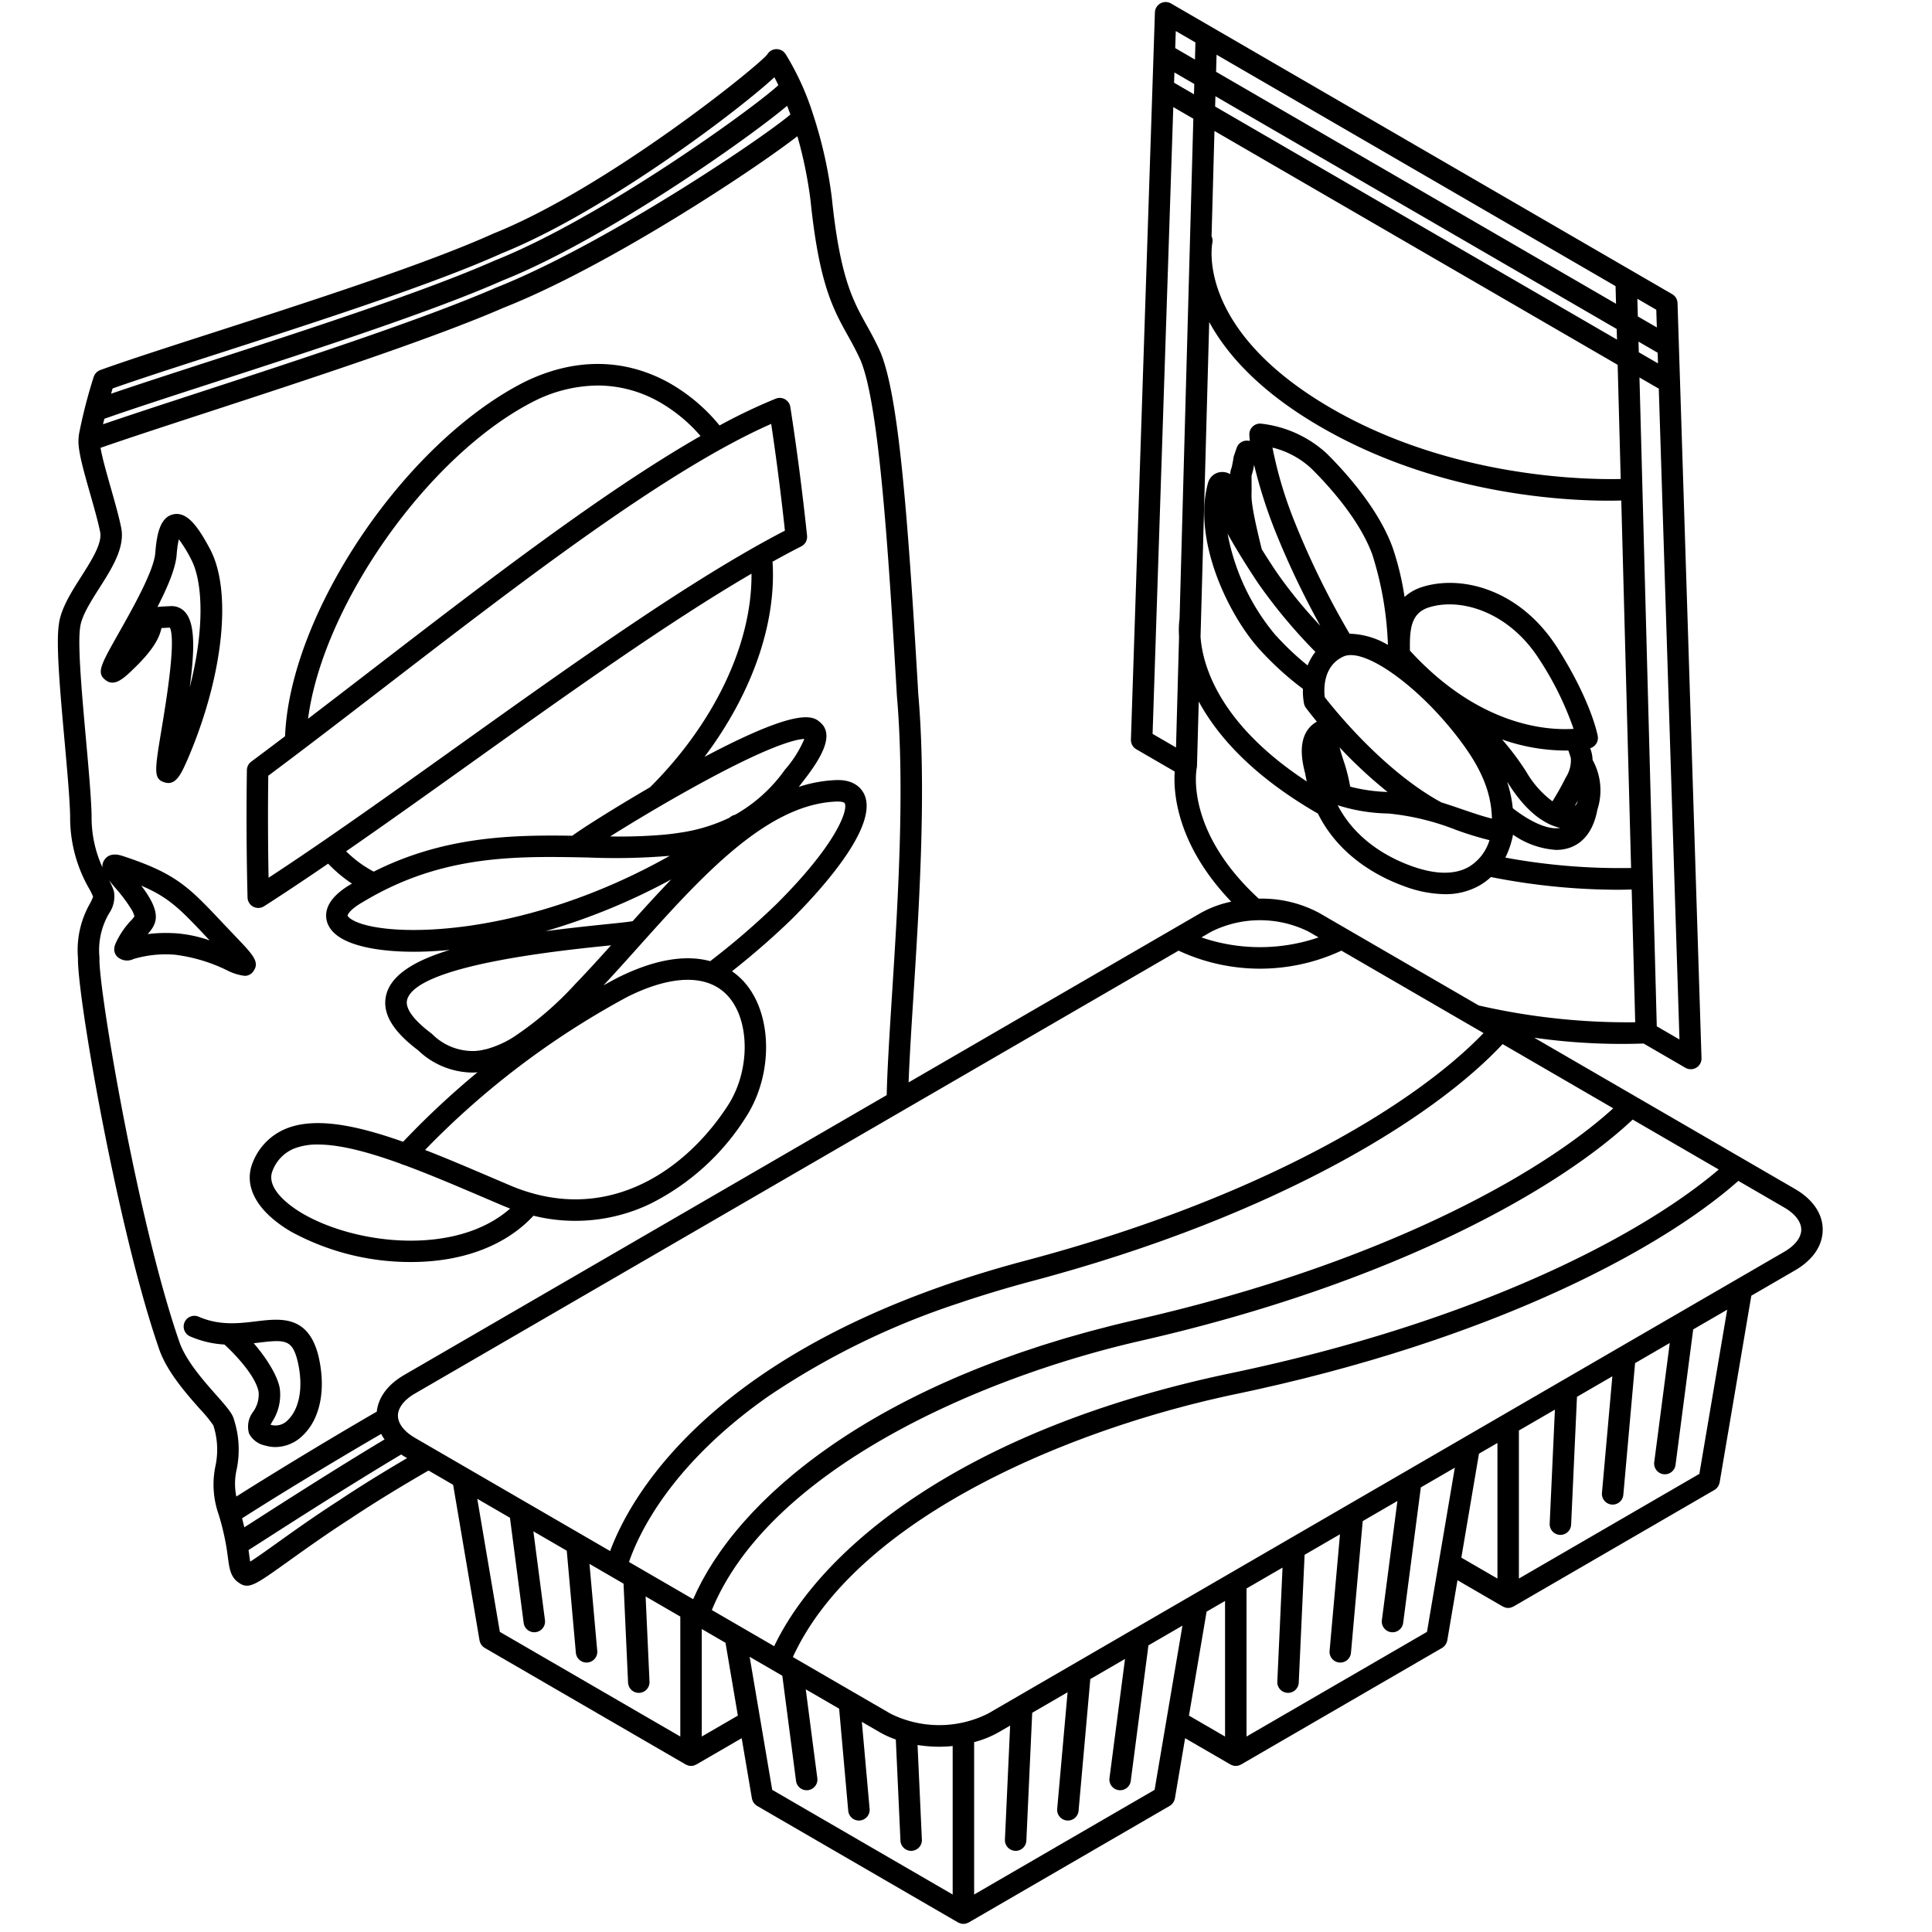 <svg id="illuu" xmlns="http://www.w3.org/2000/svg" width="270" height="270" viewBox="0 0 270 270">
  <g>
    <path d="M9.802,113.994a19.857,19.857,0,0,0,2.667,10.212,9.809,9.809,0,0,1,.543,1.105,6.818,6.818,0,0,1-.453.988,13.124,13.124,0,0,0-1.661,7.61c-.124,5.181,5.509,37.68,11.231,54.305,1.036,3.302,3.811,6.436,5.836,8.724a19.241,19.241,0,0,1,1.845,2.25,10.921,10.921,0,0,1,.307,5.655,12.586,12.586,0,0,0,.45,6.835l.084.285 0.0.001a34.446,34.446,0,0,1,1.208,5.768c.206,1.549.387,2.788,1.654,3.545a1.502,1.502,0,0,0,.267.158,1.693,1.693,0,0,0,.726.169c1.025,0,2.383-.971,5.876-3.47,2.312-1.654,5.19-3.714,8.621-5.923,3.341-2.231,7.274-4.619,10.884-6.702l3.44,1.995,2.564,15.124.002.004,1.122,6.619c.005.027.016.051.022.077.01.046.024.092.039.136a1.482,1.482,0,0,0,.087.21c.02.04.04.079.063.117a1.482,1.482,0,0,0,.151.198c.025.028.046.058.073.084a1.489,1.489,0,0,0,.29.224L95.82,246.585l.003.001.001.001a1.469,1.469,0,0,0,.23.095c.045.017.087.043.133.055a1.497,1.497,0,0,0,.771,0c.046-.012.088-.038.133-.055a1.47,1.47,0,0,0,.23-.095l.001-.001.003-.001L103.652,242.916l1.427,8.413c.005.027.016.051.022.077.011.047.024.092.039.137a1.493,1.493,0,0,0,.086.208c.021.041.041.081.065.12a1.498,1.498,0,0,0,.147.193c.026.029.049.061.077.089a1.489,1.489,0,0,0,.289.223l28.081,16.286.003.001.001.001a1.47,1.47,0,0,0,.23.095c.045.017.087.043.133.055a1.497,1.497,0,0,0,.771,0c.046-.012.088-.038.133-.055a1.471,1.471,0,0,0,.23-.095l.001-.001.003-.001,28.08-16.286a1.489,1.489,0,0,0,.29-.224c.027-.026.048-.056.073-.084a1.466,1.466,0,0,0,.151-.198c.023-.038.043-.077.063-.117a1.48,1.48,0,0,0,.087-.21c.015-.045.028-.09.039-.136.006-.026.017-.051.022-.077l1.427-8.413,6.326,3.669.003.001.001.001a1.47,1.47,0,0,0,.23.095c.045.017.087.043.133.055a1.497,1.497,0,0,0,.771,0c.046-.012.088-.038.133-.055a1.469,1.469,0,0,0,.23-.095l.001-.001.003-.001,28.081-16.287a1.489,1.489,0,0,0,.29-.224c.027-.026.048-.056.073-.084a1.482,1.482,0,0,0,.151-.198c.023-.038.043-.077.063-.117a1.482,1.482,0,0,0,.087-.21c.015-.045.028-.09.039-.136.006-.026.017-.05.022-.077l1.427-8.413,6.326,3.669.003.001.001.001a1.47,1.47,0,0,0,.23.095c.045.017.087.043.133.055a1.499,1.499,0,0,0,.771,0c.046-.012.088-.038.133-.055a1.469,1.469,0,0,0,.23-.095l.001-.001.003-.001,28.08-16.287a1.489,1.489,0,0,0,.29-.224c.027-.026.048-.056.073-.084a1.482,1.482,0,0,0,.151-.198c.023-.038.043-.077.063-.117a1.482,1.482,0,0,0,.087-.21c.015-.045.028-.09.039-.136.006-.026.017-.05.022-.077l1.123-6.619.002-.004,3.302-19.476,6.105-3.541c2.497-1.448,3.872-3.468,3.872-5.688,0-2.222-1.375-4.241-3.871-5.689l-7.364-4.271-14.8-8.585-14.278-8.281a86.624,86.624,0,0,0,15.281.812l5.842,3.389a1.5,1.5,0,0,0,2.252-1.346L234.439,42.36a1.501,1.501,0,0,0-.746-1.25l-5.599-3.247a1.454,1.454,0,0,0-.146-.085L163.653.486a1.501,1.501,0,0,0-2.252,1.248l-3.353,101.625a1.5,1.5,0,0,0,.746,1.348l5.377,3.118c-.199,2.738.153,10.102,7.896,18.185a14.827,14.827,0,0,0-4.308,1.604L126.978,151.268c.134-3.553.403-7.803.659-11.813.826-12.98,1.855-29.135.696-42.425-1.526-26.35-2.815-41.76-5.269-47.763-.664-1.505-1.329-2.701-1.972-3.857-1.904-3.426-3.702-6.661-4.842-17.754a61.858,61.858,0,0,0-2.626-11.686l-.003-.006-.001-.006A37.729,37.729,0,0,0,109.815,7.599c-.005-.009-.015-.016-.021-.025a1.49,1.49,0,0,0-.229-.281c-.021-.02-.04-.041-.062-.06a1.488,1.488,0,0,0-.302-.208c-.013-.007-.028-.01-.041-.016-.006-.003-.011-.008-.017-.011-.01-.005-.022-.003-.032-.008a1.497,1.497,0,0,0-.494-.121c-.016-.001-.031.001-.047 0a1.501,1.501,0,0,0-.491.063c-.011.004-.022.009-.033.013a1.497,1.497,0,0,0-.447.237l-.013.012a1.485,1.485,0,0,0-.354.406C105.878,9.33,84.844,26.271,68.964,32.636,59.611,36.868,43.179,42.166,29.976,46.424c-6.539,2.108-12.186,3.93-15.961,5.29a1.5,1.5,0,0,0-.293.145c-.029.018-.053.041-.08.06a1.492,1.492,0,0,0-.17.141c-.028.028-.052.058-.078.088a1.496,1.496,0,0,0-.123.161q-.033.051-.062.105a1.49,1.49,0,0,0-.086.191c-.009.024-.023.044-.031.068a71.402,71.402,0,0,0-2.033,7.903,5.456,5.456,0,0,0-.084.819c-.003.029-.009.057-.01.087l-.002.011c-0.0.006.001.013 0.0.018l-.001.014c-0.0.007.002.014.002.022-.043,1.559.729,4.278,1.625,7.425.539,1.891,1.096,3.847,1.407,5.369.313,1.583-1.188,3.944-2.64,6.228-1.423,2.236-2.894,4.55-3.139,6.767-.403,2.751.205,9.523.794,16.073C9.385,107.566,9.738,111.493,9.802,113.994Zm27.438,96.039q.422-.263.872-.542l.151-.094q.481-.298.989-.611l.066-.041q.536-.33,1.1-.676l.072-.044q.561-.344,1.147-.701l.086-.052q.607-.37,1.238-.753l.022-.013c3.041-1.845,6.45-3.881,9.826-5.845.083-.048.166-.097.25-.145.07-.04.139-.08.208-.121l.003.005a6.298,6.298,0,0,0,.473.76c-6.835,4.102-14.04,8.721-18.234,11.409-.498.319-.956.613-1.367.876-.092-.396-.193-.809-.312-1.254l.071-.046.083-.053c.179-.116.369-.237.575-.369l.084-.054c.21-.134.43-.274.665-.422l.116-.073c.24-.152.49-.309.753-.474l.076-.047q.404-.254.843-.527Zm16.007-4.079c-2.031,1.241-4.04,2.513-5.889,3.748-3.472,2.235-6.383,4.318-8.723,5.991q-.4.286-.798.57-.175.125-.348.248c-.286.203-.567.403-.836.591-.046.032-.087.061-.132.092-.254.177-.495.344-.722.498-.042.028-.085.058-.126.085-.25.168-.477.318-.677.443l-.033.02c-.046-.269-.09-.598-.131-.906-.029-.216-.062-.458-.098-.712.519-.328,1.281-.817,2.393-1.529,4.01-2.571,11.774-7.547,18.94-11.826.139.089.268.182.414.267l.412.239C55.69,204.48,54.466,205.21,53.247,205.954ZM95.073,242.683,69.854,228.056l-3.153-18.595,4.566,2.648,1.916,14.696a1.5,1.5,0,0,0,2.975-.389l-1.618-12.41,4.665,2.706,1.273,14.266a1.5,1.5,0,0,0,1.492,1.366q.067,0,.135-.006a1.501,1.501,0,0,0,1.361-1.627L82.381,218.556l2.982,1.73,1.778,1.031.633,13.832a1.499,1.499,0,0,0,1.497,1.432c.022,0,.046-.001.069-.002a1.499,1.499,0,0,0,1.43-1.566L90.225,223.106l4.848,2.812V242.683Zm3,0V227.658l3.318,1.924,1.726,10.176Zm35.065,22.078-25.22-14.627-2.044-12.055-1.109-6.54,3.37,1.954,1.196.694,1.916,14.697a1.5,1.5,0,1,0,2.975-.389L112.604,236.085l4.666,2.706,1.272,14.266a1.5,1.5,0,0,0,1.492,1.367q.067,0,.135-.006a1.5,1.5,0,0,0,1.361-1.627l-1.084-12.158,2.486,1.442a13.535,13.535,0,0,0,2.26,1.026l.646,14.126a1.499,1.499,0,0,0,1.497,1.432c.022,0,.046-.001.069-.002a1.499,1.499,0,0,0,1.43-1.566l-.605-13.225a19.486,19.486,0,0,0,3.027.241c.63,0,1.258-.037,1.882-.097v20.752Zm3-.001V243.469a14.307,14.307,0,0,0,3.442-1.394l1.589-.922-.729,15.937a1.499,1.499,0,0,0,1.43,1.566c.023.001.046.002.069.002a1.499,1.499,0,0,0,1.497-1.432l.817-17.862,4.944-2.868-1.453,16.294a1.5,1.5,0,0,0,1.361,1.627q.067.006.135.006a1.5,1.5,0,0,0,1.492-1.367l1.641-18.402,4.85-2.813-2.172,16.654a1.5,1.5,0,1,0,2.975.389l2.47-18.941,4.751-2.755-3.891,22.946ZM171.203,242.683l-5.043-2.925,1.504-8.87.959-5.657,2.58-1.496V242.683Zm3,0v-20.689l5.033-2.919-.73,15.937a1.499,1.499,0,0,0,1.43,1.566c.023.001.046.002.069.002a1.499,1.499,0,0,0,1.497-1.432l.818-17.862,4.945-2.868-1.453,16.295a1.5,1.5,0,0,0,1.361,1.627q.067.006.135.006a1.5,1.5,0,0,0,1.492-1.367l1.641-18.402,4.85-2.813-2.172,16.654a1.5,1.5,0,1,0,2.975.389l2.47-18.941,4.75-2.755-.578,3.412-3.313,19.535Zm35.065-22.078-5.043-2.925,2.464-14.527,2.58-1.496v18.949Zm3,0V199.916l5.033-2.919L216.571,212.934a1.499,1.499,0,0,0,1.43,1.566c.023.001.046.002.069.002a1.499,1.499,0,0,0,1.497-1.432l.818-17.862,4.944-2.868-1.454,16.295a1.501,1.501,0,0,0,1.361,1.627q.067.006.135.006a1.5,1.5,0,0,0,1.492-1.366l1.642-18.404,4.849-2.813-2.172,16.654a1.5,1.5,0,1,0,2.975.389l2.47-18.941,4.751-2.755-3.891,22.946Zm28.918-54.092c.191-.156.384-.312.569-.467.189-.158.369-.314.551-.471.179-.154.361-.308.533-.461.032-.028.067-.057.098-.085l6.416,3.722c1.51.875,2.376,2.003,2.376,3.094,0,1.09-.866,2.218-2.377,3.093l-111.278,64.542a15.256,15.256,0,0,1-13.637,0l-13.63-7.904c.052-.115.1-.231.154-.345.141-.298.291-.593.442-.888.158-.308.317-.616.485-.921.161-.291.329-.58.499-.867.178-.302.359-.604.548-.902.179-.283.365-.564.552-.844.199-.296.4-.591.608-.883.196-.276.399-.549.604-.822.218-.29.438-.578.665-.864q.319-.402.651-.799.355-.426.722-.847.341-.389.694-.773.383-.417.777-.829.363-.378.736-.75.407-.407.827-.808.384-.367.778-.73.431-.397.875-.788.402-.355.813-.706.456-.388.923-.77.419-.344.846-.683.478-.378.967-.75c.29-.221.581-.441.876-.659q.5-.369,1.01-.731c.299-.213.599-.426.903-.636.346-.239.697-.475,1.049-.71.308-.206.617-.411.929-.614.358-.232.719-.46,1.082-.688.317-.199.634-.398.955-.594.37-.225.744-.448,1.119-.669.322-.19.644-.381.97-.568.381-.219.767-.434,1.153-.649.328-.183.656-.366.988-.546.391-.212.786-.42,1.182-.628.333-.175.665-.351,1.001-.523.4-.205.804-.406,1.208-.607.338-.168.675-.337,1.015-.502.408-.198.819-.391,1.23-.584.341-.161.682-.322,1.025-.48.415-.19.833-.376,1.25-.562.345-.153.688-.308,1.035-.459.419-.182.84-.359,1.262-.537.349-.147.698-.296,1.048-.44.424-.175.85-.344,1.276-.514.349-.139.697-.281,1.047-.417.432-.168.865-.331,1.297-.495.346-.131.692-.264,1.039-.392.437-.162.876-.317,1.314-.474.344-.123.687-.249,1.031-.369.439-.153.877-.301,1.316-.449.345-.117.689-.236,1.034-.35.435-.144.869-.281,1.303-.421.348-.111.696-.226,1.043-.334.439-.137.876-.268,1.314-.4.339-.103.679-.208,1.018-.308.442-.13.882-.254,1.323-.379.334-.095.669-.193,1.002-.285.456-.126.909-.246,1.363-.367.312-.083.625-.17.935-.251.47-.122.936-.237,1.403-.353.293-.073.589-.15.88-.221.515-.125,1.024-.242,1.534-.36.237-.055.477-.114.713-.167q1.117-.253,2.217-.482v-.001q1.686-.352,3.337-.721c.316-.07.625-.144.939-.216.779-.177,1.559-.354,2.327-.535.379-.09.75-.183,1.127-.274.693-.168,1.387-.334,2.07-.506.396-.099.784-.202,1.176-.303.653-.167,1.308-.334,1.951-.505.401-.106.793-.215,1.19-.323.624-.169,1.249-.337,1.864-.509.401-.112.794-.227,1.191-.34.601-.172,1.204-.343,1.797-.517.397-.117.785-.236,1.178-.354.579-.174,1.16-.347,1.731-.524.397-.123.787-.248,1.18-.372.555-.175,1.112-.35,1.659-.527.394-.128.78-.257,1.169-.386.536-.177,1.073-.354,1.601-.533.384-.13.762-.262,1.142-.394.521-.18,1.042-.36,1.554-.542.381-.135.756-.272,1.133-.408.497-.18.995-.359,1.484-.541.378-.14.749-.281,1.122-.422.48-.181.96-.363,1.433-.546.367-.142.729-.285,1.092-.428.464-.183.926-.365,1.382-.549.362-.146.718-.292,1.075-.439.446-.183.892-.367,1.331-.551.352-.148.7-.297,1.047-.445.43-.184.859-.368,1.282-.553.344-.15.683-.301,1.022-.452.415-.185.829-.37,1.237-.556.333-.152.663-.304.991-.456q.6-.278,1.19-.557.488-.231.967-.463.576-.278,1.142-.556.472-.233.936-.466.554-.278,1.097-.556.458-.235.908-.47.532-.277,1.053-.555.441-.235.874-.469.512-.278,1.012-.555.426-.236.845-.472.485-.274.958-.547c.277-.16.552-.319.824-.479.307-.18.609-.36.908-.54.267-.16.533-.32.794-.48.291-.178.576-.355.86-.532.258-.161.516-.322.768-.483.274-.175.543-.349.81-.523.249-.162.497-.323.739-.484.26-.172.513-.344.766-.516.237-.161.475-.322.706-.482.245-.17.483-.338.721-.507.227-.161.455-.322.676-.482.23-.166.452-.332.675-.497.216-.16.433-.32.642-.479.216-.164.425-.327.635-.49.203-.158.408-.316.606-.473C240.795,166.833,240.99,166.673,241.186,166.513Zm-.989-3.073c-10.945,9.342-34.049,21.329-68.143,28.455v.001c-37.509,7.841-57.38,24.555-63.86,38.163l-8.712-5.053c7.999-19.483,37.105-32.422,59.961-37.634,34.999-7.98,58.245-21.04,68.726-30.91Zm-14.747-8.554c-.088.08-.175.159-.264.24-.174.156-.35.312-.53.469-.173.151-.351.303-.53.456-.187.159-.376.319-.57.48-.184.153-.374.307-.564.461-.2.162-.4.324-.606.487-.198.157-.402.314-.606.472-.211.163-.421.326-.639.49-.211.159-.429.32-.645.48-.222.164-.444.329-.672.494-.223.161-.454.324-.683.486-.235.167-.469.333-.711.5-.236.164-.481.328-.723.493-.245.166-.487.332-.738.499-.258.171-.525.344-.79.516-.248.161-.492.322-.746.484-.278.178-.567.356-.852.534-.254.159-.502.317-.761.475-.323.198-.657.396-.988.595-.251.151-.497.301-.753.451q-.818.482-1.669.965c-.246.14-.503.28-.753.419-.357.199-.711.399-1.077.598-.274.149-.557.299-.836.448-.354.19-.705.38-1.067.57-.293.154-.595.308-.894.462-.358.185-.713.369-1.078.554-.312.158-.633.315-.95.472-.363.18-.724.36-1.094.54-.326.159-.66.317-.992.475-.373.178-.745.356-1.125.534-.339.159-.685.317-1.03.475-.384.176-.768.353-1.159.528-.351.158-.708.315-1.064.472-.397.175-.796.351-1.2.525-.361.156-.727.311-1.093.467-.41.174-.822.348-1.239.521-.372.154-.748.308-1.125.462q-.636.259-1.282.517-.575.229-1.158.457-.65.254-1.31.506-.595.227-1.197.453-.672.252-1.355.502-.607.222-1.22.443-.696.25-1.403.497c-.412.145-.825.289-1.242.432-.478.164-.963.327-1.448.49-.423.142-.845.284-1.273.424-.494.162-.995.323-1.497.484-.427.137-.853.274-1.286.409-.513.161-1.034.32-1.554.478-.436.133-.869.267-1.309.398-.531.159-1.07.315-1.608.471-.438.127-.873.255-1.315.381-.559.159-1.127.315-1.694.471-.435.12-.866.241-1.305.36-.596.161-1.203.318-1.807.476-.419.11-.834.221-1.258.329-.67.171-1.352.339-2.032.506-.369.091-.732.184-1.104.274q-1.583.383-3.2.752-1.767.403-3.479.832c-.388.097-.762.2-1.146.299-.746.192-1.493.384-2.224.583-.454.124-.894.254-1.342.38-.643.182-1.29.362-1.92.549-.469.139-.925.284-1.388.426-.593.182-1.189.362-1.77.549-.468.15-.923.305-1.383.458-.559.186-1.121.37-1.67.56-.457.158-.904.321-1.354.482-.535.191-1.072.382-1.596.577-.445.166-.88.335-1.318.503-.512.197-1.025.393-1.528.594-.433.173-.857.349-1.282.524-.489.202-.979.403-1.458.608-.421.18-.834.362-1.248.545-.469.206-.936.413-1.395.623-.404.184-.801.371-1.197.557-.453.213-.903.426-1.346.642-.387.188-.768.378-1.148.569-.436.219-.869.438-1.296.66q-.557.289-1.101.581-.626.334-1.238.672-.536.296-1.06.594-.599.341-1.185.685-.512.301-1.013.604-.577.349-1.139.701c-.322.201-.642.403-.957.605-.372.239-.737.479-1.099.72-.304.202-.608.405-.906.608-.357.244-.706.489-1.054.735-.287.203-.574.405-.855.609-.343.249-.677.499-1.011.75-.27.203-.542.406-.806.61-.33.255-.65.51-.971.766-.251.201-.505.401-.75.602-.319.262-.628.525-.937.788-.232.197-.467.394-.693.592-.309.27-.607.541-.905.812-.212.192-.427.383-.634.575-.304.283-.595.566-.888.849-.186.18-.378.361-.56.541-.303.301-.592.602-.883.903-.158.164-.323.328-.478.493-.317.337-.62.673-.921,1.01-.115.128-.236.256-.349.385q-.585.666-1.13,1.33c-.017.021-.036.042-.054.063q-.579.707-1.113,1.411c-.019.026-.037.051-.056.077q-.495.655-.953,1.306c-.088.125-.167.249-.252.373-.229.335-.458.669-.673,1.002-.1.156-.192.31-.289.465-.188.3-.376.6-.552.898-.1.17-.191.338-.288.507-.16.282-.322.564-.471.844-.094.176-.18.35-.27.526-.138.27-.277.54-.406.808-.086.18-.165.359-.247.538-.089.196-.186.393-.27.587l-8.967-5.201c1.356-3.971,5.88-13.633,19.483-23.163a107.156,107.156,0,0,1,26.699-13.034c.297-.101.589-.203.89-.303.635-.211,1.283-.417,1.933-.623q.979-.31,1.982-.613c.486-.147.972-.294,1.466-.438,1.23-.357,2.477-.71,3.764-1.052q1.638-.434,3.238-.883c.282-.079.556-.16.836-.24.782-.222,1.563-.444,2.331-.671.323-.095.638-.193.959-.289.715-.214,1.43-.428,2.133-.647.334-.104.661-.21.993-.315.679-.214,1.358-.428,2.026-.646.333-.109.658-.219.989-.329.655-.217,1.31-.434,1.954-.654.333-.114.659-.23.99-.345.628-.218,1.256-.436,1.873-.657.334-.119.661-.241.992-.361.604-.22,1.208-.439,1.801-.661.327-.122.647-.246.97-.369.586-.223,1.171-.445,1.746-.67.32-.125.633-.251.95-.377.568-.225,1.134-.451,1.691-.678.312-.127.619-.256.928-.384.55-.228,1.099-.456,1.639-.686.303-.129.6-.258.9-.388.535-.231,1.069-.463,1.594-.695.293-.13.581-.26.871-.391.519-.233,1.035-.467,1.543-.702.286-.132.568-.265.851-.397.5-.234.998-.469,1.488-.704.278-.134.552-.267.827-.401q.726-.354,1.437-.708c.27-.135.537-.27.804-.405q.7-.355,1.385-.71.392-.204.778-.408.675-.356,1.335-.712.38-.205.754-.411.649-.356,1.283-.712.367-.206.728-.412.626-.357,1.237-.714.351-.205.697-.41.604-.358,1.191-.716c.225-.137.449-.273.67-.41q.578-.356,1.139-.712c.217-.137.433-.274.646-.41.369-.237.732-.473,1.091-.71.207-.136.414-.272.617-.408.352-.235.696-.469,1.038-.703.201-.138.404-.276.602-.413.334-.232.661-.464.985-.696.19-.136.382-.272.569-.407.32-.232.632-.463.943-.694.18-.134.363-.268.54-.402.306-.231.603-.461.899-.691.169-.131.34-.262.505-.393.291-.23.572-.458.853-.685.16-.13.323-.26.479-.389.276-.228.543-.454.809-.681.148-.126.3-.252.445-.378.265-.229.519-.456.773-.682.135-.12.274-.241.405-.361.255-.231.498-.46.741-.688.12-.113.245-.226.362-.338.249-.238.486-.473.722-.707.1-.1.206-.2.304-.299.253-.255.493-.507.732-.759.072-.076.148-.153.219-.228.014-.015.029-.03.043-.044ZM174.902,69.107c.018-.633.012-1.209.007-1.695-.004-.347-.008-.768.005-.965a9.361,9.361,0,0,0,.347-1.493,68.301,68.301,0,0,0,2.91,9.161,118.085,118.085,0,0,0,6.346,13.336,63.748,63.748,0,0,1-6.206-7.623c-.74-1.112-1.396-2.133-1.979-3.069C175.26,72.403,174.871,70.285,174.902,69.107Zm36.511,43.844a17.352,17.352,0,0,0-.79-3.7c.042.066.092.131.134.197.228.364.455.706.681,1.03.086.124.174.237.261.357.142.195.283.39.424.57.106.137.214.264.321.395.122.148.244.295.365.433.115.131.231.257.347.381q.173.185.348.36c.116.116.232.232.349.341.132.123.261.236.391.348.099.086.198.177.299.258.221.178.437.338.65.486.082.057.164.109.247.162q.261.17.514.313c.065.036.129.075.194.109q.36.191.698.332c.016.007.031.016.047.022.015.006.03.008.045.013a6.987,6.987,0,0,0,1.094.343C216.45,115.995,214.042,114.992,211.413,112.951Zm8.663-.324c.148-.25.286-.498.427-.748-.045.149-.09.284-.128.39A.742.742,0,0,1,220.077,112.626Zm-.548-6.655a4.434,4.434,0,0,1-.723,2.706l-.118.236c-.455.924-1.095,2.054-1.729,3.069a13.539,13.539,0,0,1-3.658-4.127,37.777,37.777,0,0,0-3.381-4.515,27.021,27.021,0,0,0,8.82,1.548c.153,0,.292-.004.436-.007A11.113,11.113,0,0,1,219.529,105.971ZM197.04,90.925l-.001-.054c-.045-2.908.123-5.196,2.663-5.991,4.473-1.401,11.208.651,15.428,7.284a43.659,43.659,0,0,1,4.778,9.694C216.224,102.097,206.709,101.501,197.04,90.925ZM180.969,73.033a57.338,57.338,0,0,1-3.139-10.481,12.204,12.204,0,0,1,5.436,2.927c2.426,2.4,6.76,7.161,8.534,12.071a46.868,46.868,0,0,1,2.164,12.577,11.042,11.042,0,0,0-5.361-1.563A116.499,116.499,0,0,1,180.969,73.033Zm-5.157,8.456a73.755,73.755,0,0,0,8.018,9.613,7.557,7.557,0,0,0-1.089,1.895,39.374,39.374,0,0,1-4.59-4.361,30.776,30.776,0,0,1-6.592-14.051C172.57,76.406,173.944,78.679,175.812,81.489Zm12.836,28.21a24.635,24.635,0,0,0-.673-2.754l-.119-.363c-.163-.498-.44-1.345-.646-2.128a65.046,65.046,0,0,0,6.707,6.224,23.683,23.683,0,0,1-5.22-.742C188.681,109.856,188.664,109.777,188.648,109.699Zm5.405,3.991a35.026,35.026,0,0,1,9.435,2.29,45.544,45.544,0,0,0,4.67,1.434,6.573,6.573,0,0,1-2.857,3.716c-1.986,1.144-4.7,1.11-8.064-.107-3.009-1.087-7.718-3.508-10.29-8.491A24.622,24.622,0,0,0,194.053,113.69Zm10.409-.547c-.969-.333-1.982-.677-3.021-1.002-8.055-4.377-14.996-13.022-16.309-14.717-.122-1.053-.258-4.367,2.623-5.674,3.131-1.425,11.642,4.999,17.185,12.957,3.018,4.333,3.49,7.454,3.562,9.693C207.299,114.107,205.916,113.642,204.463,113.143Zm6.985,3.505a11.801,11.801,0,0,0,6.023,2.129,5.815,5.815,0,0,0,1.925-.315c1.405-.491,3.198-1.819,3.84-5.301a8.759,8.759,0,0,0-.671-6.963,4.646,4.646,0,0,0-.122-.946c-.052-.209-.12-.442-.202-.692a1.496,1.496,0,0,0,1.048-1.699c-.035-.197-.932-4.923-5.627-12.306-5.264-8.274-13.464-10.225-18.855-8.538a6.612,6.612,0,0,0-2.518,1.408,39.487,39.487,0,0,0-1.664-6.896c-1.976-5.464-6.642-10.605-9.247-13.185a16.242,16.242,0,0,0-9.152-4.14,1.482,1.482,0,0,0-1.145.392,1.501,1.501,0,0,0-.482,1.11c0.0.043.005.34.067.903-.077-.004-.163-.01-.261-.02a1.493,1.493,0,0,0-1.576,1.001l-.37,1.071a1.544,1.544,0,0,0-.063.255c-.084.527-.216,1.231-.282,1.457a2.493,2.493,0,0,0-.188.892,2.18,2.18,0,0,0-1.522-.263,2.034,2.034,0,0,0-1.587,1.529c-.003.012-.012.021-.015.032l-.002.011-.003.006-.001.01c-2.117,8.003,2.883,18.287,7.118,23.04a43.324,43.324,0,0,0,6.173,5.641,9.414,9.414,0,0,0,.15,2.043,1.498,1.498,0,0,0,.267.604c.103.14.642.858,1.53,1.932a4.053,4.053,0,0,0-.865.651c-1.766,1.802-1.285,4.633-.762,6.622.06.374.14.729.218,1.086-12.409-8.14-14.575-16.401-14.846-20.213l1.212-43.996c2.436,4.477,7.016,9.696,15.535,14.637C200.526,68.923,217.819,69.971,224.809,69.971c.695,0,1.287-.01,1.767-.024l1.371,51.357a88.351,88.351,0,0,1-17.572-1.452A12.33,12.33,0,0,0,211.448,116.648ZM164.126,10.126l2.777,1.611-.04,1.439-2.785-1.615Zm5.89-2.481,55.761,32.342.066,2.465L169.95,10.035Zm55.921,38.331.04,1.485-56.16-32.573.04-1.439Zm5.769,4.808-2.682-1.556-.04-1.485,2.674,1.551Zm-5.635.201.426,15.955c-4.966.112-23.72-.18-40.468-9.893-18.754-10.877-16.697-22.61-16.6-23.11a1.486,1.486,0,0,0-.111-.924l.405-14.709Zm8.637,94.283-3.17-1.839-2.42-90.677,2.7,1.566ZM231.467,43.288,231.546,45.76l-2.656-1.54-.066-2.465ZM164.317,4.339,167.063,5.932l-.066,2.39-2.759-1.6Zm-3.241,98.222,2.891-87.597,2.803,1.626L164.845,86.45a12.732,12.732,0,0,0-.069,2.513l-.427,15.497Zm6.171,4.771c.002-.012-0-.023.002-.035a1.496,1.496,0,0,0,.03-.233l.249-9.027c2.558,4.726,7.394,10.292,16.48,15.562.057.033.113.063.17.096,2.98,5.99,8.512,8.873,12.04,10.148a16.879,16.879,0,0,0,5.701,1.12,9.617,9.617,0,0,0,4.88-1.234,8.527,8.527,0,0,0,1.556-1.162,91.716,91.716,0,0,0,17.559,1.777c.867,0,1.573-.016,2.115-.034l.495,18.552a93.148,93.148,0,0,1-21.874-2.349l-22.239-12.899a16.963,16.963,0,0,0-8.499-2.025C165.678,116.17,167.164,107.756,167.247,107.331Zm2.02,22.878a15.256,15.256,0,0,1,13.637,0l1.364.791c-.165.061-.337.113-.505.171a25.288,25.288,0,0,1-15.354,0c-.168-.057-.341-.109-.505-.171Zm-4.559,2.644a26.946,26.946,0,0,0,22.755-0l19.863,11.52c-9.474,9.863-30.795,22.994-63.975,31.791C99.612,187.762,88.037,209.269,85.266,216.761L57.988,200.939c-1.511-.876-2.377-2.004-2.377-3.095,0-1.09.866-2.218,2.377-3.093ZM15.198,59.018l-.156.053c-.215.073-.439.149-.647.22.057-.25.129-.513.19-.766,3.732-1.317,9.086-3.056,15.261-5.059,13.646-4.428,30.627-9.938,40.414-14.276,13.948-5.542,33.866-19.467,39.742-24.404.153.398.307.8.457,1.217l-.007.006c-.097.082-.212.174-.325.265-.057.046-.108.088-.168.137-.115.092-.246.193-.374.292-.074.058-.143.112-.222.172-.132.101-.277.21-.421.318-.091.069-.179.135-.275.207-.145.108-.3.222-.455.336-.11.081-.219.161-.335.245-.159.116-.327.237-.496.358-.125.09-.251.18-.381.273-.171.122-.348.248-.528.374-.143.101-.289.204-.437.308q-.274.192-.561.392-.233.162-.475.329-.295.204-.6.413c-.17.116-.343.234-.518.353-.203.138-.407.277-.617.418-.188.127-.38.256-.573.385-.213.143-.427.286-.646.432-.198.132-.402.267-.605.401-.217.144-.434.287-.656.433-.227.149-.46.301-.692.453-.21.137-.419.274-.633.413-.251.163-.509.329-.765.494-.205.132-.407.263-.615.396-.287.184-.58.37-.872.556-.186.118-.369.235-.557.355-.365.231-.736.463-1.109.696-.122.077-.242.152-.365.229q-.745.465-1.508.934c-.143.088-.289.177-.433.265-.366.224-.733.449-1.104.674-.2.121-.403.243-.605.364-.323.194-.645.389-.97.583-.21.125-.423.251-.634.376q-.48.285-.962.569c-.222.131-.446.26-.669.39q-.467.273-.936.544-.353.204-.708.406-.455.261-.912.52-.36.204-.721.406-.459.258-.919.514-.357.198-.713.394-.46.253-.919.503-.362.197-.724.391-.454.244-.906.484-.362.192-.724.383-.453.238-.905.471-.36.186-.719.37c-.299.153-.597.303-.895.453-.237.119-.474.238-.709.355-.302.15-.602.295-.901.441-.228.111-.458.223-.685.332-.301.144-.6.284-.898.424-.222.104-.446.21-.666.312-.307.142-.611.277-.914.414-.205.092-.413.187-.616.277-.335.148-.664.288-.993.428-.167.071-.337.146-.503.216q-.739.31-1.458.594c-10.062,4.375-27.45,10.054-41.422,14.617-1.061.347-2.088.682-3.098,1.013q-.589.193-1.165.381l-.639.209C20.046,57.395,17.439,58.257,15.198,59.018Zm1.101-4.93c.145-.051.291-.102.44-.153q.572-.199,1.187-.408c.143-.049.285-.097.432-.147.443-.15.902-.305,1.374-.462.131-.044.258-.086.391-.131.503-.168,1.024-.34,1.556-.515.121-.04.238-.079.361-.119.568-.187,1.154-.379,1.752-.573.096-.031.188-.062.285-.093.625-.204,1.267-.412,1.92-.624.087-.028.17-.055.258-.084.681-.221,1.379-.446,2.088-.675l.193-.062q1.16-.374,2.363-.762C44.173,44.998,60.694,39.67,70.139,35.395c.474-.19.954-.391,1.437-.599.154-.066.31-.137.464-.205.333-.147.668-.295,1.005-.45.184-.084.369-.171.553-.258q.472-.221.947-.45.289-.14.578-.282.479-.236.961-.481c.188-.095.375-.19.563-.287q.521-.269,1.046-.547c.161-.085.322-.169.483-.255q.725-.388,1.454-.792l.078-.042q.784-.435,1.57-.886c.129-.074.258-.15.387-.224q.583-.337,1.166-.68c.173-.102.345-.205.517-.308q.524-.312,1.047-.629.268-.163.536-.327.52-.318,1.037-.64.258-.16.514-.321.559-.35,1.114-.704c.136-.087.273-.173.409-.26q.736-.472,1.464-.947l.039-.025q.778-.509,1.542-1.02c.07-.047.138-.093.207-.139q.636-.426,1.262-.852c.13-.088.258-.176.387-.265q.536-.366,1.063-.732c.142-.098.282-.196.423-.294q.509-.355,1.007-.707.2-.142.4-.283.532-.377,1.051-.751c.1-.072.201-.144.301-.216q.644-.465,1.268-.922l.039-.028q1.315-.965,2.521-1.881c.093-.071.183-.139.275-.21q.449-.342.88-.675c.103-.08.204-.158.306-.237q.408-.317.799-.624c.098-.077.196-.154.292-.23.262-.207.516-.41.765-.609.081-.065.164-.131.243-.195q.424-.342.819-.666c.037-.03.076-.062.112-.091q.461-.379.881-.733l.011-.009c.264-.222.512-.435.75-.641.065-.056.124-.109.187-.164.171-.15.337-.295.493-.435.071-.064.138-.125.206-.186.074-.067.155-.139.225-.203.183.346.368.716.553,1.108C105.295,15.131,84.116,30.456,69.099,36.425,59.4,40.724,42.5,46.206,28.921,50.613,23.723,52.299,19.106,53.798,15.522,55.024c.073-.247.135-.486.211-.735C15.921,54.222,16.103,54.157,16.299,54.089ZM11.194,87.718c.175-1.577,1.455-3.592,2.694-5.54,1.769-2.781,3.598-5.658,3.05-8.429-.337-1.644-.909-3.654-1.463-5.599-.566-1.988-1.191-4.181-1.423-5.566.107-.037.203-.072.313-.11.106-.037.219-.075.327-.113.406-.14.825-.284,1.262-.433.138-.047.279-.095.42-.142q.626-.212,1.288-.435.277-.093.561-.188.61-.204,1.248-.416c.232-.077.464-.154.702-.233.399-.132.807-.267,1.22-.403.279-.092.555-.183.841-.277.359-.118.728-.239,1.097-.36.362-.119.72-.236,1.091-.358.179-.059.364-.119.545-.178q1.836-.601,3.788-1.238c14.032-4.584,31.495-10.287,41.639-14.698q.726-.286,1.472-.599c.168-.07.339-.145.508-.217.331-.141.662-.283.998-.43.203-.089.409-.182.614-.274.308-.138.617-.277.928-.42q.325-.149.653-.303.456-.213.916-.432.335-.16.671-.322.466-.226.935-.458c.221-.109.441-.217.662-.328.33-.165.661-.333.992-.502.205-.104.409-.207.614-.313q.609-.313,1.221-.636c.145-.076.29-.151.436-.228q.772-.408,1.547-.827c.212-.115.425-.232.637-.348q.49-.268.98-.537.364-.201.728-.405.447-.249.892-.5.376-.212.75-.425.434-.247.867-.496.373-.214.744-.43.438-.254.872-.508.364-.213.727-.426.448-.264.892-.529c.227-.135.454-.27.68-.405.345-.207.687-.414,1.029-.621.174-.105.349-.21.522-.315q.749-.456,1.484-.909c.195-.121.387-.24.581-.361.307-.19.614-.381.916-.57.217-.136.431-.271.646-.406.275-.173.549-.346.82-.518.212-.135.421-.268.631-.402q.412-.263.818-.524.294-.189.584-.376c.273-.177.543-.352.811-.526.186-.122.373-.243.557-.363.281-.184.555-.365.829-.546.157-.104.316-.209.471-.311.33-.219.652-.435.971-.648.092-.062.188-.125.279-.187q.619-.417,1.207-.818c.062-.042.12-.082.181-.124.324-.222.642-.44.95-.653.11-.076.216-.15.324-.225.253-.176.502-.349.743-.519.112-.079.221-.156.33-.233q.345-.244.673-.478.155-.111.305-.219c.215-.155.422-.304.623-.451.088-.064.177-.129.263-.192.217-.159.422-.311.622-.46.057-.043.118-.087.173-.129.242-.182.472-.356.686-.521l.027-.02.05-.038a59.713,59.713,0,0,1,1.836,8.96c1.197,11.667,3.142,15.164,5.199,18.866.609,1.098,1.24,2.232,1.832,3.573,2.504,6.126,3.811,25.615,5.039,46.807,1.142,13.108.121,29.138-.699,42.018-.375,5.878-.648,10.391-.725,13.779l-67.434,39.112c-2.283,1.323-3.614,3.127-3.828,5.123q-.29.168-.581.336-.326.189-.652.379-.359.209-.718.419-.377.22-.754.441-.322.189-.643.377-.454.267-.906.535c-.16.094-.32.189-.48.283q-.705.418-1.403.833l-.073.044q-.664.396-1.319.788l-.27.162q-.565.339-1.122.674l-.25.151q-.57.344-1.129.682l-.183.111q-.585.355-1.154.701l-.142.086c-.347.211-.686.419-1.022.624-.157.096-.311.19-.465.285q-.28.171-.553.339c-.16.098-.32.196-.477.293-.126.077-.247.152-.37.228q-.627.386-1.212.748l-.031.019c-1.476.914-2.748,1.711-3.718,2.327a8.856,8.856,0,0,1,.041-3.767,13.656,13.656,0,0,0-.346-6.903c-.2-.886-.956-1.769-2.512-3.525-1.846-2.086-4.375-4.942-5.233-7.673-5.816-16.9-11.238-49.33-11.079-53.337a1.591,1.591,0,0,0-.003-.167,10.198,10.198,0,0,1,1.33-6.101,4.181,4.181,0,0,0,.695-3.104,7.871,7.871,0,0,0-.699-1.568c.252.325.54.669.857,1.044a22.127,22.127,0,0,1,2.257,2.994,3.423,3.423,0,0,1,.451,1.024,4.114,4.114,0,0,1-.488.594,11.307,11.307,0,0,0-1.598,2.132c-.611,1.084-1.094,1.939-.392,2.832a2.014,2.014,0,0,0,2.355.401,15.874,15.874,0,0,1,5.764-.599,23.014,23.014,0,0,1,7.26,2.161,7.266,7.266,0,0,0,2.502.793,1.436,1.436,0,0,0,1.252-.692c.874-1.257-.118-2.293-2.514-4.795-.673-.705-1.285-1.354-1.852-1.954-4.697-4.98-6.454-6.844-13.871-9.289-.459-.151-1.851-.61-2.608.512a1.544,1.544,0,0,0-.276,1.069,16.774,16.774,0,0,1-1.521-7.274c-.066-2.633-.424-6.605-.802-10.812C11.454,97.061,10.835,90.171,11.194,87.718Zm9.755,37.844a15.474,15.474,0,0,0-1.217-1.792c3.913,1.656,5.522,3.363,9.164,7.224q.196.209.401.426a18.727,18.727,0,0,0-4.685-.991c-.502-.031-.978-.045-1.427-.045a19.765,19.765,0,0,0-2.549.159C21.729,129.315,22.395,128.121,20.949,125.562Z"/>
    <path d="M35.39,126.713a1.5,1.5,0,0,0,1.513-.062c2.873-1.841,5.87-3.846,8.955-5.954a19.739,19.739,0,0,0,3.037,2.596c.096.066.197.122.294.186-2.441,1.404-3.659,2.94-3.61,4.567.028.954.509,2.312,2.639,3.359,2.044,1.007,5.387,1.605,9.639,1.605,1.55-0,3.231-.089,5.003-.257-4.716,1.432-8.082,3.379-8.851,6.158-.7,2.532.745,5.105,4.418,7.863a11.111,11.111,0,0,0,7.501,3.116c.183,0,.365-.005.549-.015.085-.005.169-.017.254-.024-.95.789-1.834,1.544-2.633,2.246-2.775,2.438-4.916,4.543-6.225,5.879-.666.68-1.164,1.192-1.536,1.59-6.529-2.312-12.277-3.492-16.356-1.836a8.404,8.404,0,0,0-4.678,4.777c-1.318,3.323.637,6.827,5.364,9.614a34.845,34.845,0,0,0,16.802,4.248c.184,0,.367-.002.55-.005,6.955-.118,12.782-2.405,16.535-6.466a24.215,24.215,0,0,0,16.238-1.625A33.465,33.465,0,0,0,104.278,156.064c3.819-5.946,3.693-14.396-.281-18.836a9.728,9.728,0,0,0-1.703-1.494c3.23-2.534,6.035-5.05,8.265-7.195,3.75-3.725,12.257-12.882,10.255-17.459-.358-.818-1.372-2.185-4.057-2.06a19.212,19.212,0,0,0-5.127.947c.158-.205.319-.4.475-.614,2.442-3.116,4.654-6.549,2.543-8.383-.961-.835-2.696-2.343-16.194,4.804,6.418-8.537,10.082-18.343,9.51-27.275,1.37-.76,2.714-1.484,4.008-2.139a1.501,1.501,0,0,0,.815-1.495c-.631-6.016-1.417-12.067-2.336-17.989a1.5,1.5,0,0,0-2.042-1.161,78.486,78.486,0,0,0-7.85,3.743,25.032,25.032,0,0,0-7.075-5.968C87.24,50.038,80.291,49.985,73.36,53.35c-16.799,8.479-32.834,32.312-33.523,49.54-1.594,1.207-3.173,2.397-4.73,3.556a1.5,1.5,0,0,0-.604,1.181c-.087,5.907-.056,11.896.091,17.799A1.501,1.501,0,0,0,35.39,126.713Zm14.152,2.001c-.79-.389-.964-.709-.965-.757-.001-.006.074-.727,2.199-1.935,9.06-5.454,17.716-6.256,26.11-6.256,1.76,0,3.509.035,5.246.07a92.153,92.153,0,0,0,11.458-.232C73.225,131.092,54.363,131.088,49.543,128.714Zm44.268-5.815c-1.814,1.885-3.607,3.849-5.385,5.827l-.019.009c-.537.105-2.197.275-3.807.439-2.783.285-5.607.596-8.361.959A88.739,88.739,0,0,0,93.811,122.899Zm-27.494,23.981a8.035,8.035,0,0,1-5.933-2.379c-.034-.031-.07-.061-.107-.089-2.5-1.867-3.699-3.536-3.377-4.701,1.334-4.822,21.409-6.877,28.007-7.553q.25-.025.486-.05c-1.698,1.89-3.371,3.725-5.016,5.43a46.335,46.335,0,0,1-8.662,7.425,13.901,13.901,0,0,1-3.819,1.677,1.493,1.493,0,0,0-.408.09A8.122,8.122,0,0,1,66.317,146.88ZM42.19,169.538c-1.227-.724-5.146-3.287-4.109-5.898a5.423,5.423,0,0,1,3.028-3.13,8.852,8.852,0,0,1,3.329-.561c3.173,0,7.215,1.109,11.615,2.707a1.537,1.537,0,0,0,.228.102,1.569,1.569,0,0,0,.195.054c3.567,1.313,7.357,2.933,11.102,4.532l2.481,1.059q.617.262,1.234.494C63.752,175.544,49.732,173.984,42.19,169.538Zm59.565-15.098c-5.42,8.406-15.202,15.627-27.168,12.373a1.461,1.461,0,0,0-.297-.083,26.027,26.027,0,0,1-3.057-1.089l-2.478-1.057c-3.194-1.364-6.338-2.708-9.354-3.878A115.655,115.655,0,0,1,87.732,139.284c6.283-3.117,11.268-3.138,14.029-.055C104.843,142.671,104.84,149.638,101.756,154.441ZM116.878,112.019c.064-.003.128-.005.189-.005.533,0,.925.103.997.269.455,1.04-1.298,5.862-9.603,14.111a105.8,105.8,0,0,1-9.21,7.929c-2.925-.796-7.094-.585-12.884,2.288q-1.026.539-2.023,1.096c1.559-1.675,3.131-3.426,4.723-5.204C97.919,122.62,107.072,112.398,116.878,112.019Zm-4.469-8.747a15.886,15.886,0,0,1-2.696,4.271,21.48,21.48,0,0,1-6.995,6.327,1.503,1.503,0,0,0-.581.255c-.081.06-.161.117-.243.176a23.748,23.748,0,0,1-6.898,2.073q-.968.152-1.961.253a70.635,70.635,0,0,1-7.762.265c2.822-1.774,6.937-4.26,11.271-6.667C107.675,104.04,111.331,103.295,112.409,103.272Zm-21.566,6.75c-4.888,2.85-9.354,5.661-10.871,6.775-8.537-.134-17.983.099-27.744,5.016a17.783,17.783,0,0,1-1.626-.987,17.184,17.184,0,0,1-2.234-1.855c5.53-3.825,11.34-7.971,17.353-12.266C79.309,96.998,93.273,87.028,105.023,80.173,105.112,90.235,99.575,101.333,90.843,110.022ZM74.691,56.038a20.178,20.178,0,0,1,8.831-2.162,17.421,17.421,0,0,1,8.509,2.239,21.869,21.869,0,0,1,5.87,4.82c-13.617,7.793-29.985,20.391-45.928,32.664q-4.585,3.529-8.921,6.847C45.106,84.608,59.84,63.534,74.691,56.038ZM37.492,108.41c5.213-3.891,10.609-8.044,16.311-12.433,19.364-14.906,39.361-30.3,53.973-36.738.737,4.927,1.381,9.933,1.918,14.919C96.688,80.896,80.066,92.771,63.977,104.263c-9.424,6.732-18.369,13.122-26.443,18.404C37.445,117.925,37.43,113.143,37.492,108.41Z"/>
    <path d="M14.756,95.047c1.278.982,2.572-.27,4.067-1.725l.001-.001c2.678-2.61,3.466-4.243,3.74-5.546.312-.021.722-.04,1.176-.06.888,1.823-.531,10.383-1.148,14.107-.99,5.972-1.169,7.048.437,7.524a1.789,1.789,0,0,0,.511.079c1.231,0,1.896-1.521,2.784-3.549,4.929-11.617,6.137-23.345,3.008-29.179-1.692-3.179-3.207-5.215-5.089-4.824-1.891.394-2.34,2.833-2.543,5.413-.193,2.476-3.149,7.713-5.105,11.178C14.052,92.97,13.448,94.039,14.756,95.047Zm9.934-17.524a14.771,14.771,0,0,1,.3-2.161,19.122,19.122,0,0,1,1.695,2.752c1.693,3.158,1.927,9.824-.171,17.95.694-5.209.773-8.934-.632-10.505a2.496,2.496,0,0,0-1.885-.855c-.046,0-.092.001-.138.004-.721.031-1.336.058-1.856.118C23.4,82.101,24.54,79.438,24.689,77.523Z"/>
    <path d="M35.803,184.658c-2.398.291-5.116.621-8.013-.636a1.5,1.5,0,1,0-1.193,2.752,13.913,13.913,0,0,0,4.771,1.125c1.204,1.097,4.348,4.275,4.773,6.627a4.162,4.162,0,0,1-.76,2.767,3.411,3.411,0,0,0-.579,3.034,3.273,3.273,0,0,0,2.283,1.695,5.012,5.012,0,0,0,1.42.207,5.526,5.526,0,0,0,3.809-1.62c2.477-2.354,3.288-6.536,2.165-11.213C43.033,183.78,39.189,184.249,35.803,184.658ZM40.248,198.434a2.364,2.364,0,0,1-2.32.709c-.042-.013-.081-.024-.117-.036.065-.125.139-.257.201-.372a6.907,6.907,0,0,0,1.081-4.743c-.332-1.839-1.972-4.355-3.633-6.271q.359-.041.705-.084c3.66-.443,4.649-.44,5.402,2.484C42.586,194.358,41.553,197.194,40.248,198.434Z"/>
  </g>
</svg>
